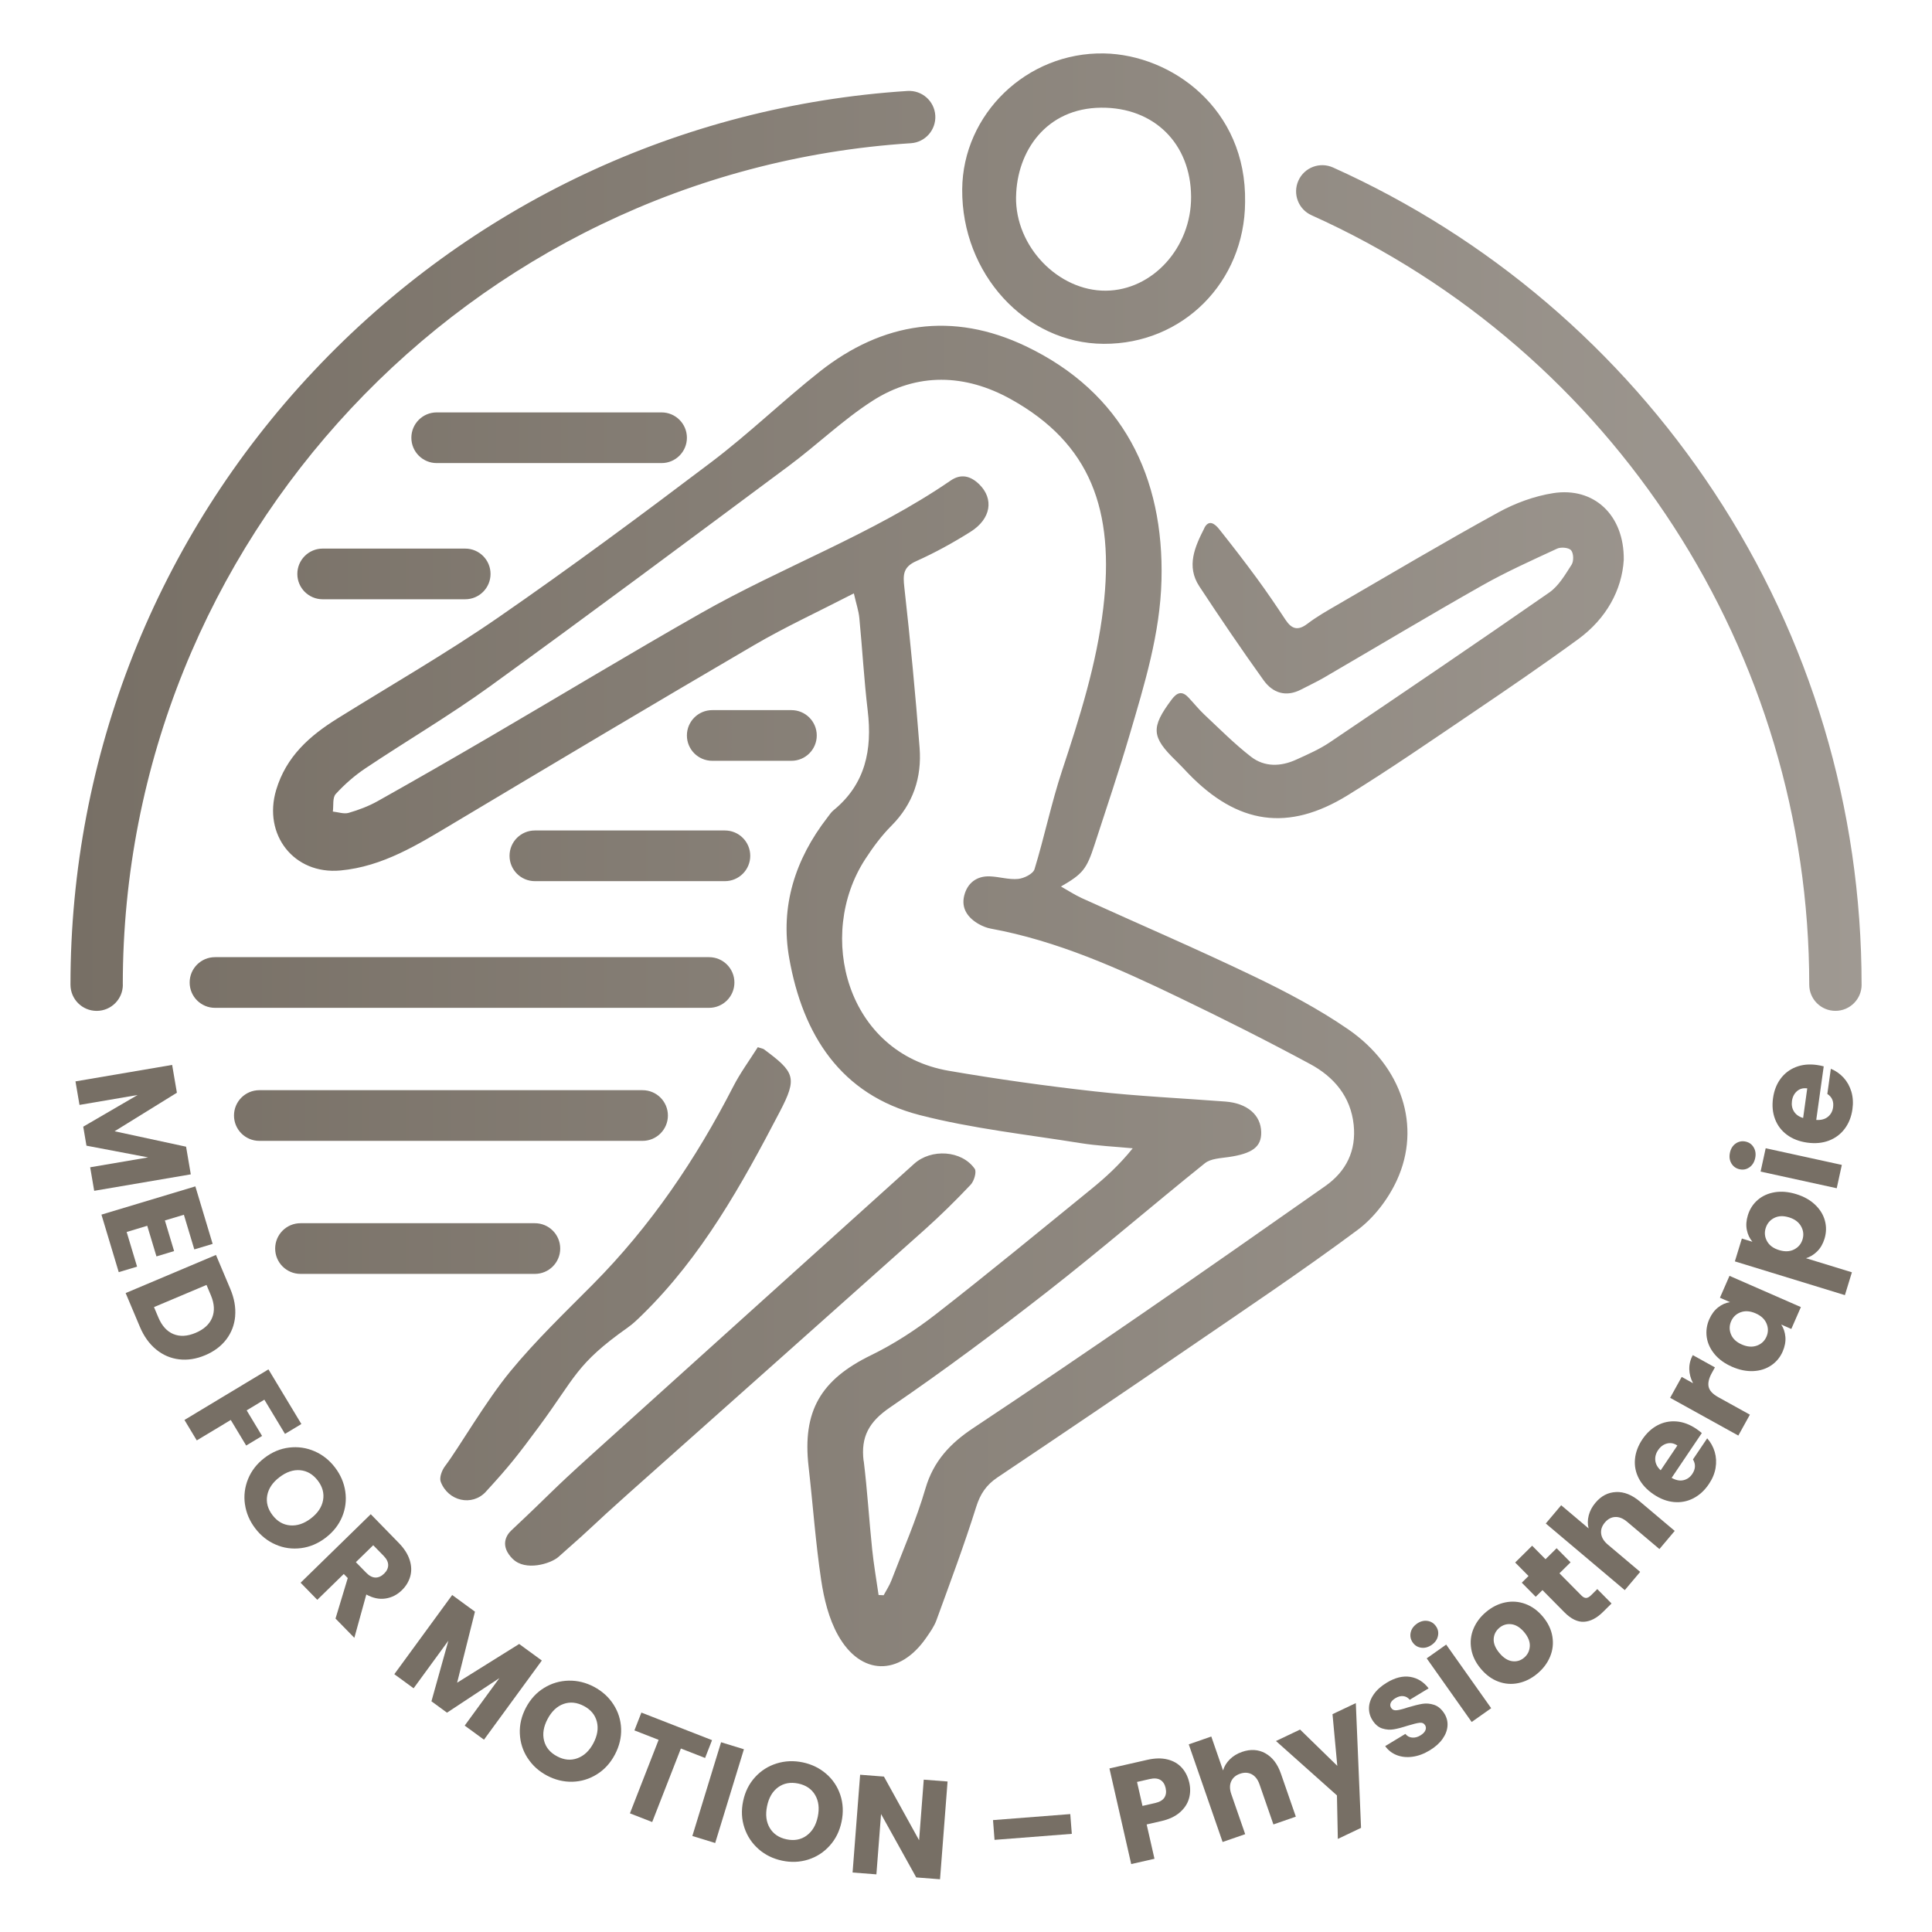 <?xml version="1.0" encoding="UTF-8"?>
<svg id="Ebene_1" xmlns="http://www.w3.org/2000/svg" xmlns:xlink="http://www.w3.org/1999/xlink" viewBox="0 0 610 610">
  <defs>
    <style>
      .cls-1 {
        fill: #776f65;
      }

      .cls-2 {
        fill: url(#Unbenannter_Verlauf_51);
      }
    </style>
    <linearGradient id="Unbenannter_Verlauf_51" data-name="Unbenannter Verlauf 51" x1="22.23" y1="271.48" x2="587.77" y2="271.48" gradientUnits="userSpaceOnUse">
      <stop offset="0" stop-color="#776f65"/>
      <stop offset="1" stop-color="#9f9992"/>
    </linearGradient>
  </defs>
  <g>
    <path class="cls-1" d="M60.26,370.78l-30.52,5.2-1.27-7.43,18.3-3.12-19.47-3.7-1.02-6,17.17-10-18.35,3.13-1.27-7.43,30.52-5.2,1.5,8.78-19.67,12.17,22.57,4.87,1.49,8.74Z"/>
    <path class="cls-1" d="M58.06,383.54l-6,1.8,2.91,9.67-5.57,1.68-2.91-9.67-6.5,1.96,3.29,10.94-5.79,1.74-5.46-18.16,29.65-8.92,5.46,18.16-5.79,1.74-3.29-10.94Z"/>
    <path class="cls-1" d="M74.25,415.57c-.24,2.75-1.18,5.2-2.81,7.34-1.63,2.14-3.86,3.81-6.68,4.99-2.79,1.18-5.53,1.61-8.22,1.29-2.69-.32-5.1-1.36-7.25-3.12-2.15-1.76-3.85-4.13-5.11-7.11l-4.51-10.69,28.52-12.04,4.51,10.69c1.27,3.01,1.78,5.88,1.54,8.64ZM54.75,421.21c2.05.86,4.39.73,7.02-.38s4.36-2.7,5.21-4.78c.85-2.08.71-4.43-.39-7.06l-1.39-3.29-16.58,7,1.39,3.29c1.11,2.63,2.69,4.37,4.74,5.23Z"/>
    <path class="cls-1" d="M95.16,449.61l-5.18,3.12-6.51-10.8-5.59,3.37,4.87,8.08-5.02,3.03-4.87-8.08-10.73,6.46-3.89-6.46,26.52-15.97,10.4,17.26Z"/>
    <path class="cls-1" d="M77.34,475.01c-.4-2.75-.07-5.43.98-8.03,1.06-2.61,2.79-4.83,5.19-6.67,2.4-1.84,5-2.93,7.78-3.26,2.78-.33,5.45.05,7.99,1.15,2.55,1.1,4.71,2.81,6.48,5.12s2.86,4.84,3.26,7.59c.4,2.75.07,5.41-.99,7.98-1.06,2.57-2.8,4.78-5.2,6.62-2.4,1.84-5,2.94-7.78,3.29-2.78.35-5.45-.01-7.98-1.11-2.54-1.09-4.69-2.79-6.46-5.1s-2.86-4.84-3.26-7.59ZM91.62,481.62c2.21.18,4.39-.56,6.54-2.2,2.17-1.66,3.45-3.58,3.84-5.75.39-2.17-.16-4.24-1.66-6.2-1.52-1.98-3.37-3.07-5.56-3.27-2.19-.2-4.38.55-6.57,2.23-2.17,1.66-3.45,3.58-3.84,5.75-.39,2.17.17,4.25,1.69,6.23,1.5,1.96,3.36,3.03,5.57,3.21Z"/>
    <path class="cls-1" d="M105.94,511.02l3.86-12.77-1.26-1.29-8.36,8.16-5.27-5.4,22.15-21.63,8.84,9.06c1.71,1.75,2.85,3.53,3.44,5.36s.65,3.56.19,5.21c-.47,1.65-1.35,3.11-2.66,4.38-1.47,1.44-3.19,2.31-5.16,2.61-1.97.3-3.98-.13-6.05-1.27l-3.78,13.68-5.95-6.09ZM112.36,493.23l3.27,3.34c.96.99,1.93,1.49,2.9,1.52.97.02,1.89-.4,2.77-1.26.84-.82,1.26-1.72,1.26-2.68,0-.97-.48-1.94-1.45-2.93l-3.27-3.34-5.49,5.36Z"/>
    <path class="cls-1" d="M171.08,524.28l-18.27,25-6.09-4.45,10.95-14.99-16.54,10.91-4.91-3.59,5.35-19.14-10.98,15.03-6.09-4.45,18.27-25,7.19,5.26-5.63,22.43,19.59-12.23,7.16,5.23Z"/>
    <path class="cls-1" d="M166.57,555.06c-1.51-2.33-2.32-4.9-2.44-7.71-.12-2.81.53-5.55,1.95-8.23,1.42-2.67,3.33-4.74,5.72-6.2,2.39-1.46,4.97-2.22,7.75-2.28,2.78-.06,5.45.6,8.02,1.96,2.57,1.37,4.61,3.21,6.12,5.55,1.51,2.33,2.31,4.89,2.42,7.67.1,2.78-.56,5.51-1.98,8.19-1.42,2.67-3.32,4.75-5.71,6.23-2.38,1.48-4.96,2.25-7.72,2.32-2.76.06-5.43-.59-8-1.95s-4.61-3.21-6.12-5.55ZM182.31,555.14c2.08-.76,3.76-2.33,5.03-4.72,1.28-2.42,1.65-4.69,1.11-6.83-.55-2.14-1.91-3.79-4.09-4.94-2.21-1.17-4.35-1.39-6.42-.66-2.07.73-3.75,2.32-5.05,4.76-1.28,2.41-1.65,4.69-1.11,6.83s1.92,3.79,4.13,4.96c2.18,1.16,4.31,1.36,6.4.6Z"/>
    <path class="cls-1" d="M224.82,549.42l-2.2,5.63-7.64-2.98-9.06,23.21-7.03-2.74,9.06-23.21-7.64-2.98,2.2-5.63,22.31,8.71Z"/>
    <path class="cls-1" d="M234.88,552.3l-9.07,29.6-7.21-2.21,9.07-29.6,7.21,2.21Z"/>
    <path class="cls-1" d="M239.55,583.85c-2.1-1.82-3.6-4.06-4.5-6.73-.9-2.67-1.04-5.48-.42-8.44s1.87-5.48,3.76-7.55,4.16-3.52,6.81-4.34c2.65-.83,5.4-.94,8.25-.35,2.85.6,5.32,1.8,7.42,3.62s3.58,4.05,4.46,6.7c.87,2.65,1,5.45.38,8.42s-1.87,5.49-3.75,7.57c-1.88,2.09-4.13,3.54-6.77,4.38-2.64.83-5.38.95-8.23.35-2.85-.6-5.32-1.8-7.42-3.62ZM254.69,579.54c1.79-1.31,2.96-3.29,3.51-5.93.56-2.68.28-4.96-.84-6.87-1.12-1.9-2.89-3.1-5.31-3.61-2.45-.51-4.56-.13-6.34,1.15-1.78,1.28-2.96,3.27-3.52,5.98-.56,2.68-.28,4.96.84,6.87,1.12,1.9,2.9,3.11,5.35,3.62,2.42.5,4.52.1,6.31-1.2Z"/>
    <path class="cls-1" d="M296.81,593.35l-7.52-.58-11.11-20.01-1.47,19.04-7.52-.58,2.38-30.87,7.52.58,11.1,20.1,1.47-19.13,7.52.58-2.38,30.87Z"/>
    <path class="cls-1" d="M337.92,572.77l.49,6.24-24.4,1.9-.48-6.24,24.4-1.9Z"/>
    <path class="cls-1" d="M375.39,567.91c-.47,1.63-1.44,3.08-2.9,4.35-1.46,1.27-3.42,2.18-5.89,2.74l-4.56,1.04,2.47,10.84-7.35,1.67-6.87-30.19,11.91-2.71c2.41-.55,4.54-.6,6.39-.14,1.85.45,3.36,1.32,4.52,2.59,1.16,1.27,1.96,2.86,2.39,4.75.4,1.75.36,3.44-.11,5.07ZM367.63,567.57c.54-.82.67-1.83.4-3.03s-.83-2.06-1.67-2.56c-.84-.5-1.96-.59-3.36-.27l-4,.91,1.72,7.57,4-.91c1.4-.32,2.38-.89,2.91-1.7Z"/>
    <path class="cls-1" d="M399.49,553.57c2.22,1.21,3.87,3.35,4.94,6.43l4.71,13.58-7.08,2.46-4.38-12.63c-.54-1.56-1.36-2.62-2.46-3.21-1.1-.58-2.34-.64-3.7-.17s-2.29,1.28-2.8,2.42c-.51,1.14-.49,2.49.05,4.04l4.38,12.62-7.13,2.47-10.69-30.83,7.12-2.47,3.71,10.71c.37-1.28,1.07-2.44,2.11-3.48,1.04-1.04,2.33-1.84,3.89-2.38,2.67-.92,5.11-.78,7.33.42Z"/>
    <path class="cls-1" d="M428.08,537.71l1.65,39.41-7.33,3.49-.28-13.74-19.25-17.17,7.61-3.62,11.75,11.46-1.51-16.32,7.37-3.5Z"/>
    <path class="cls-1" d="M445.93,554.67c-1.81.24-3.47.06-4.96-.53-1.49-.59-2.7-1.54-3.62-2.83l6.38-3.86c.52.68,1.21,1.07,2.09,1.16.88.09,1.76-.13,2.64-.67.81-.49,1.33-1.02,1.58-1.6s.22-1.12-.08-1.63c-.37-.6-.95-.86-1.75-.77-.8.09-2.02.39-3.64.89-1.72.56-3.2.95-4.45,1.17-1.24.22-2.48.13-3.72-.27-1.24-.4-2.29-1.32-3.16-2.75-.73-1.21-1.06-2.51-1-3.91.07-1.4.57-2.78,1.52-4.14.95-1.36,2.31-2.58,4.1-3.66,2.64-1.6,5.12-2.2,7.43-1.82,2.31.39,4.24,1.6,5.77,3.62l-5.96,3.61c-.54-.67-1.21-1.05-2.01-1.15s-1.64.12-2.52.65c-.75.46-1.25.95-1.47,1.48-.23.53-.19,1.05.11,1.55.37.6.96.86,1.78.78.82-.09,2.01-.39,3.55-.91,1.8-.54,3.31-.91,4.53-1.12,1.22-.2,2.46-.1,3.73.32,1.27.42,2.35,1.35,3.26,2.79.75,1.23,1.07,2.54.96,3.93-.11,1.39-.64,2.75-1.6,4.09-.96,1.34-2.3,2.52-4.01,3.56-1.84,1.11-3.66,1.79-5.48,2.02Z"/>
    <path class="cls-1" d="M448.75,520.24c-1.13-.15-2.03-.7-2.69-1.63-.68-.96-.9-2-.67-3.12.23-1.12.89-2.06,1.97-2.83,1.06-.75,2.15-1.04,3.29-.89,1.13.15,2.04.71,2.72,1.67.66.94.88,1.96.64,3.08-.23,1.12-.88,2.05-1.94,2.8-1.08.76-2.19,1.07-3.32.92ZM456.61,519.25l14.21,20.09-6.16,4.35-14.2-20.09,6.16-4.35Z"/>
    <path class="cls-1" d="M479.37,531.42c-2.14.44-4.24.28-6.31-.49-2.07-.76-3.92-2.13-5.56-4.1-1.62-1.94-2.61-4.01-2.98-6.21-.37-2.19-.14-4.31.7-6.34s2.18-3.82,4.03-5.36,3.86-2.54,6.01-2.98c2.15-.45,4.27-.29,6.36.48s3.94,2.12,5.56,4.07c1.62,1.95,2.6,4.02,2.96,6.22.36,2.2.12,4.33-.73,6.37-.85,2.04-2.2,3.83-4.05,5.37-1.85,1.54-3.85,2.53-5.99,2.97ZM483.01,519.85c.1-1.46-.47-2.95-1.73-4.47-1.26-1.51-2.61-2.36-4.04-2.55-1.43-.18-2.71.18-3.81,1.1-1.13.94-1.74,2.12-1.82,3.54s.52,2.9,1.8,4.44c1.26,1.51,2.59,2.37,4,2.58,1.41.2,2.67-.15,3.78-1.08,1.11-.92,1.71-2.11,1.82-3.57Z"/>
    <path class="cls-1" d="M504.32,501.73l4.5,4.55-2.73,2.7c-1.94,1.92-3.93,2.95-5.96,3.07-2.03.12-4.11-.89-6.24-3.04l-6.88-6.96-2.13,2.11-4.4-4.45,2.13-2.11-4.22-4.26,5.36-5.3,4.22,4.26,3.51-3.47,4.4,4.45-3.51,3.47,6.95,7.02c.52.52,1.01.77,1.49.76.48-.02,1.01-.32,1.59-.9l1.91-1.89Z"/>
    <path class="cls-1" d="M510.25,471.08c2.53-.1,5.04.9,7.53,3.01l10.99,9.27-4.83,5.73-10.21-8.62c-1.26-1.06-2.51-1.56-3.76-1.5-1.25.06-2.33.65-3.26,1.75-.93,1.1-1.32,2.27-1.17,3.51s.85,2.39,2.11,3.45l10.21,8.62-4.86,5.76-24.94-21.04,4.86-5.76,8.66,7.31c-.34-1.29-.33-2.64.03-4.07.36-1.43,1.07-2.77,2.13-4.03,1.82-2.16,3.99-3.29,6.52-3.38Z"/>
    <path class="cls-1" d="M537.33,452.46l-9.54,14.15c1.33.76,2.58,1,3.73.74,1.16-.27,2.09-.92,2.79-1.97,1.05-1.56,1.12-3.09.22-4.59l4.49-6.66c1.11,1.25,1.9,2.67,2.38,4.29.47,1.61.56,3.3.27,5.05-.29,1.75-1,3.46-2.12,5.11-1.35,2-2.97,3.49-4.88,4.48-1.91.99-3.95,1.38-6.12,1.19-2.18-.19-4.33-1-6.45-2.43-2.12-1.43-3.68-3.11-4.68-5.04-1-1.93-1.4-3.97-1.2-6.1.2-2.13.98-4.21,2.34-6.24,1.33-1.97,2.93-3.45,4.79-4.43,1.86-.98,3.86-1.38,5.97-1.21,2.12.17,4.2.95,6.25,2.33.58.39,1.17.84,1.75,1.34ZM529.61,456.4c-1.07-.72-2.17-.93-3.3-.63-1.13.3-2.06,1-2.8,2.1-.71,1.05-1,2.14-.87,3.27.12,1.13.69,2.16,1.7,3.08l5.27-7.83Z"/>
    <path class="cls-1" d="M533.37,432.28c-.04-1.54.33-3.01,1.11-4.42l6.98,3.87-1,1.81c-.91,1.65-1.24,3.08-.99,4.29s1.26,2.31,3.04,3.3l9.99,5.53-3.65,6.6-21.53-11.92,3.65-6.6,3.59,1.99c-.76-1.43-1.15-2.91-1.2-4.44Z"/>
    <path class="cls-1" d="M541.36,427.56c-1.37-1.64-2.19-3.42-2.48-5.34-.28-1.92-.02-3.81.79-5.67.7-1.59,1.63-2.84,2.8-3.76,1.17-.92,2.42-1.47,3.76-1.65l-3.19-1.4,3.02-6.91,22.54,9.86-3.02,6.91-3.19-1.4c.76,1.13,1.19,2.44,1.32,3.92.12,1.48-.17,3.02-.86,4.61-.8,1.83-2.01,3.29-3.63,4.38-1.62,1.09-3.5,1.69-5.64,1.79-2.15.1-4.38-.35-6.7-1.36-2.32-1.01-4.16-2.34-5.53-3.98ZM549.6,414.32c-1.41.52-2.42,1.47-3.02,2.84-.6,1.37-.62,2.75-.05,4.14.57,1.39,1.71,2.46,3.43,3.21s3.3.87,4.73.36c1.43-.51,2.44-1.46,3.04-2.83.6-1.37.61-2.76.03-4.15-.58-1.39-1.73-2.47-3.45-3.22-1.72-.75-3.29-.87-4.71-.35Z"/>
    <path class="cls-1" d="M551.54,388.35c-.3-1.44-.19-2.99.32-4.65.59-1.94,1.63-3.54,3.09-4.82,1.47-1.27,3.25-2.08,5.36-2.44,2.11-.35,4.37-.16,6.79.58,2.42.74,4.41,1.85,5.97,3.33,1.56,1.48,2.6,3.16,3.11,5.04.51,1.88.47,3.79-.12,5.73-.5,1.63-1.28,2.97-2.34,4.01-1.06,1.04-2.23,1.75-3.51,2.13l14.5,4.45-2.21,7.21-34.74-10.66,2.21-7.21,3.33,1.02c-.88-1.04-1.47-2.28-1.76-3.72ZM560.15,384.56c-1.33.68-2.22,1.76-2.67,3.22-.44,1.43-.29,2.81.44,4.12.73,1.32,2,2.25,3.8,2.8s3.37.49,4.72-.19c1.35-.68,2.24-1.74,2.68-3.17.44-1.43.29-2.82-.46-4.15-.74-1.33-2.01-2.28-3.81-2.83s-3.36-.49-4.7.2Z"/>
    <path class="cls-1" d="M552.35,368.57c-.94.65-1.97.86-3.09.61-1.15-.25-2.01-.87-2.6-1.85-.58-.99-.73-2.12-.45-3.42.28-1.26.88-2.22,1.82-2.87.94-.65,1.99-.85,3.13-.6,1.12.25,1.97.86,2.55,1.85s.73,2.11.46,3.37c-.28,1.29-.89,2.26-1.83,2.92ZM557.49,362.54l24.04,5.26-1.61,7.37-24.04-5.26,1.61-7.37Z"/>
    <path class="cls-1" d="M575.81,336.7l-2.36,16.9c1.53.1,2.76-.23,3.68-.98s1.47-1.75,1.64-3c.26-1.86-.34-3.27-1.82-4.22l1.11-7.95c1.54.63,2.88,1.57,4.02,2.81,1.13,1.24,1.95,2.71,2.46,4.42.5,1.7.62,3.54.34,5.52-.33,2.39-1.14,4.44-2.42,6.16s-2.94,2.97-4.98,3.76c-2.04.78-4.33,1-6.86.65-2.53-.35-4.67-1.18-6.42-2.48-1.75-1.3-3-2.95-3.76-4.96-.76-2-.97-4.22-.63-6.63.33-2.36,1.12-4.39,2.36-6.08s2.86-2.93,4.84-3.71c1.98-.78,4.19-1,6.64-.66.7.1,1.42.24,2.17.44ZM570.61,343.64c-1.28-.18-2.36.12-3.24.88-.88.77-1.41,1.81-1.59,3.12-.17,1.25.04,2.36.65,3.32.61.96,1.57,1.64,2.88,2.03l1.3-9.35Z"/>
  </g>
  <path class="cls-2" d="M161.88,492.21c-4-4-2.2-7.35-.43-9.01,13.71-12.87,11.63-11.53,25.58-24.13,33.84-30.57,67.74-61.06,101.59-91.61,5.37-4.85,15.02-4.31,19.13,1.57.67.96-.2,3.89-1.28,5.03-4.68,4.95-9.55,9.75-14.63,14.29-31.02,27.71-62.12,55.32-93.17,82.99-12.79,11.4-9.48,8.92-22.35,20.24-2.44,2.14-10.43,4.62-14.43.62ZM249.88,240.21c4.42,0,8-3.58,8-8s-3.58-8-8-8h-25c-4.42,0-8,3.58-8,8s3.58,8,8,8h25ZM153.43,470.95c7.53-8.2,10.05-11.49,16.67-20.42,11.66-15.75,11.7-19.79,28.14-31.41,1.62-1.14,3.07-2.55,4.49-3.94,18.86-18.43,31.47-41.14,43.48-64.17,5.62-10.77,4.76-12.49-5.1-19.78-.13-.09-.31-.11-1.85-.59-2.59,4.1-5.53,8.09-7.76,12.44-11.78,22.95-26.07,44.07-44.31,62.44-8.88,8.95-18.04,17.72-26.03,27.43-7.99,9.72-16.24,24.15-20.66,29.98-.98,1.29-1.84,3.59-1.35,4.9,2.28,6.11,9.88,7.92,14.28,3.14ZM81.88,360.21h121c4.42,0,8-3.58,8-8s-3.58-8-8-8h-121c-4.42,0-8,3.58-8,8s3.58,8,8,8ZM59.88,310.21c0,4.42,3.58,8,8,8h156c4.42,0,8-3.58,8-8s-3.58-8-8-8H67.88c-4.42,0-8,3.58-8,8ZM94.88,402.21h74c4.42,0,8-3.58,8-8s-3.58-8-8-8h-74c-4.42,0-8,3.58-8,8s3.58,8,8,8ZM255.3,463.1c-2.01-17.58,3.84-27.47,19.71-35.21,7.25-3.53,14.17-8.04,20.54-13,16.55-12.89,32.75-26.24,49.03-39.48,4.59-3.73,8.95-7.73,13.06-12.85-5.53-.53-11.1-.77-16.57-1.65-16.92-2.72-34.1-4.58-50.64-8.83-25.05-6.43-36.97-25.41-41.24-49.52-2.91-16.4,1.88-31.3,12.05-44.44.61-.79,1.17-1.67,1.93-2.29,10.1-8.25,12.26-19.11,10.8-31.42-1.16-9.74-1.7-19.55-2.65-29.32-.22-2.25-.98-4.45-1.73-7.74-11.19,5.77-21.63,10.58-31.51,16.35-31.77,18.56-63.37,37.42-94.96,56.28-11.18,6.68-22.24,13.62-35.62,14.86-14.7,1.37-24.53-11.31-20.3-25.44,3.15-10.53,10.53-17.06,19.35-22.55,16.95-10.56,34.32-20.53,50.74-31.87,22.86-15.79,45.2-32.35,67.36-49.12,11.8-8.93,22.5-19.3,34.11-28.49,19.95-15.77,42.05-19.06,65.1-8.07,30.68,14.63,43.71,41.36,42.86,73.95-.44,16.87-5.37,32.81-10.06,48.77-3.43,11.66-7.34,23.18-11.09,34.74-2.48,7.64-3.7,9.18-10.59,13.14,2.52,1.42,4.47,2.71,6.56,3.66,18.04,8.19,36.26,16.02,54.12,24.59,10.33,4.96,20.6,10.35,30.01,16.84,17.05,11.77,23.14,30.71,15.39,47.61-2.73,5.96-7.24,11.89-12.47,15.77-17.36,12.9-35.36,24.94-53.22,37.17-20.06,13.74-40.2,27.37-60.4,40.91-3.52,2.36-5.45,5.17-6.75,9.31-3.79,12.06-8.23,23.92-12.56,35.81-.73,2-2.04,3.82-3.27,5.59-8.4,12.1-20.63,11.97-27.81-.89-2.91-5.21-4.43-11.48-5.32-17.45-1.77-11.84-2.6-23.82-3.96-35.72ZM272.71,461.3c1.14,9.25,1.69,18.58,2.66,27.85.5,4.83,1.34,9.63,2.03,14.45.53.02,1.07.05,1.6.07.83-1.56,1.83-3.05,2.45-4.68,3.69-9.64,7.87-19.14,10.75-29.02,2.53-8.67,7.85-14.27,15.04-19.05,17.89-11.88,35.67-23.95,53.36-36.13,19.35-13.31,38.58-26.79,57.8-40.28,6.66-4.67,9.86-11.19,9-19.39-.94-8.93-6.27-15.13-13.72-19.15-13.62-7.35-27.47-14.31-41.42-21.02-19.08-9.18-38.38-17.88-59.43-21.75-1.29-.24-2.58-.76-3.73-1.4-3.52-1.97-5.68-4.98-4.66-9.04.98-3.91,3.88-6.23,8.11-6.06,2.98.12,5.99,1.09,8.9.81,1.87-.18,4.73-1.6,5.18-3.07,3.15-10.3,5.32-20.9,8.7-31.12,5.56-16.8,10.9-33.64,13-51.26,3.71-31.13-4.09-52.06-29.17-66.02-14.36-7.99-29.59-8.54-43.7.53-9.33,6-17.44,13.86-26.38,20.51-31.4,23.35-62.76,46.74-94.46,69.68-12.67,9.17-26.21,17.11-39.22,25.81-3.43,2.29-6.62,5.09-9.4,8.13-1.06,1.16-.65,3.66-.91,5.54,1.67.17,3.49.84,4.99.41,3.18-.92,6.35-2.12,9.23-3.74,11.91-6.68,23.74-13.49,35.53-20.38,22.15-12.94,44.11-26.22,66.41-38.9,25.89-14.72,54.19-24.93,78.9-41.9,3.28-2.25,6.28-1.48,9.01,1.17,4.71,4.59,3.78,10.92-2.75,15.02-5.49,3.45-11.22,6.61-17.14,9.26-4.17,1.86-4.18,4.32-3.74,8.26,1.89,16.86,3.52,33.76,4.82,50.67.72,9.34-2.02,17.7-8.88,24.59-3.15,3.16-5.87,6.84-8.3,10.59-15.59,24.01-5.9,61.22,26.35,66.79,15.26,2.63,30.62,4.78,46.01,6.5,13.74,1.54,27.57,2.17,41.36,3.22,6.92.53,11.22,4.23,11.32,9.68.08,4.63-2.81,6.75-10.28,7.84-2.57.38-5.66.47-7.51,1.96-16.62,13.34-32.77,27.29-49.56,40.4-16.26,12.7-32.82,25.06-49.85,36.69-6.61,4.51-9.28,9.26-8.34,16.92ZM160.88,270.21c0,4.42,3.58,8,8,8h60c4.42,0,8-3.58,8-8s-3.58-8-8-8h-60c-4.42,0-8,3.58-8,8ZM93.88,181.21c0,4.42,3.58,8,8,8h45c4.42,0,8-3.58,8-8s-3.58-8-8-8h-45c-4.42,0-8,3.58-8,8ZM380.27,166.72c-2.98,5.86-5.8,12.03-1.6,18.41,6.58,10,13.31,19.92,20.29,29.65,2.89,4.03,7.08,5.43,11.9,2.9,2.36-1.24,4.79-2.35,7.08-3.68,16.67-9.71,33.23-19.64,50.02-29.14,7.65-4.33,15.71-7.94,23.69-11.64,1.21-.56,3.68-.33,4.4.52.8.94.88,3.42.17,4.53-2.03,3.17-4.09,6.74-7.07,8.81-22.95,15.96-46.09,31.64-69.26,47.28-3.29,2.22-7.01,3.84-10.64,5.49-4.86,2.22-10,2.38-14.26-.92-5.21-4.04-9.9-8.77-14.73-13.3-1.81-1.7-3.36-3.67-5.08-5.47-2.04-2.14-3.62-1.47-5.25.71-6.62,8.87-6.43,11.8,1.46,19.42,1.32,1.27,2.55,2.63,3.82,3.95,15.52,16.04,31.49,18.46,50.34,6.83,13.31-8.21,26.19-17.1,39.15-25.87,11.3-7.64,22.57-15.34,33.58-23.38,8.94-6.53,13.82-15.58,14.4-25.04.18-14.24-9.49-23.08-22.27-21.08-5.95.93-12,3.15-17.3,6.06-17.2,9.45-34.08,19.47-51.05,29.32-3.16,1.83-6.37,3.66-9.26,5.86-3.02,2.31-4.99,1.68-6.94-1.28-2.93-4.45-5.93-8.86-9.08-13.15-3.84-5.23-7.8-10.36-11.84-15.43-1.28-1.61-3.24-3.24-4.7-.36ZM303.8,59.8c.17-23.72,20.35-43.4,44.82-42.93,21.12.41,45.02,17.28,44.5,46.97-.16,25.27-19.71,44.85-44.66,44.72-24.7-.13-44.85-22.14-44.66-48.76ZM320.8,62.09c-.29,15.81,13.41,29.82,28.37,29.69,14.76-.13,27-13.64,26.9-29.69-.11-16.82-11.75-28.22-28.39-28.09-17.33.14-26.61,13.69-26.87,28.1ZM208.88,146.21c4.42,0,8-3.58,8-8s-3.58-8-8-8h-71c-4.42,0-8,3.58-8,8s3.58,8,8,8h71ZM587.77,310.89c0-55.55-16.1-109.32-46.56-155.5-29.69-45.01-71.3-80.46-120.33-102.51-4.17-1.87-9.06-.02-10.93,4.15-1.87,4.16-.02,9.06,4.15,10.93,95.46,42.94,157.14,138.29,157.14,242.93,0,4.57,3.7,8.27,8.27,8.27s8.27-3.7,8.27-8.27ZM38.77,310.89c0-139.96,109.29-256.66,248.81-265.67,4.56-.29,8.01-4.23,7.72-8.78-.29-4.56-4.21-8-8.78-7.72-71.58,4.62-138.16,36.03-187.47,88.43-49.53,52.63-76.8,121.44-76.8,193.75,0,4.57,3.7,8.27,8.27,8.27s8.27-3.7,8.27-8.27Z"/>
</svg>